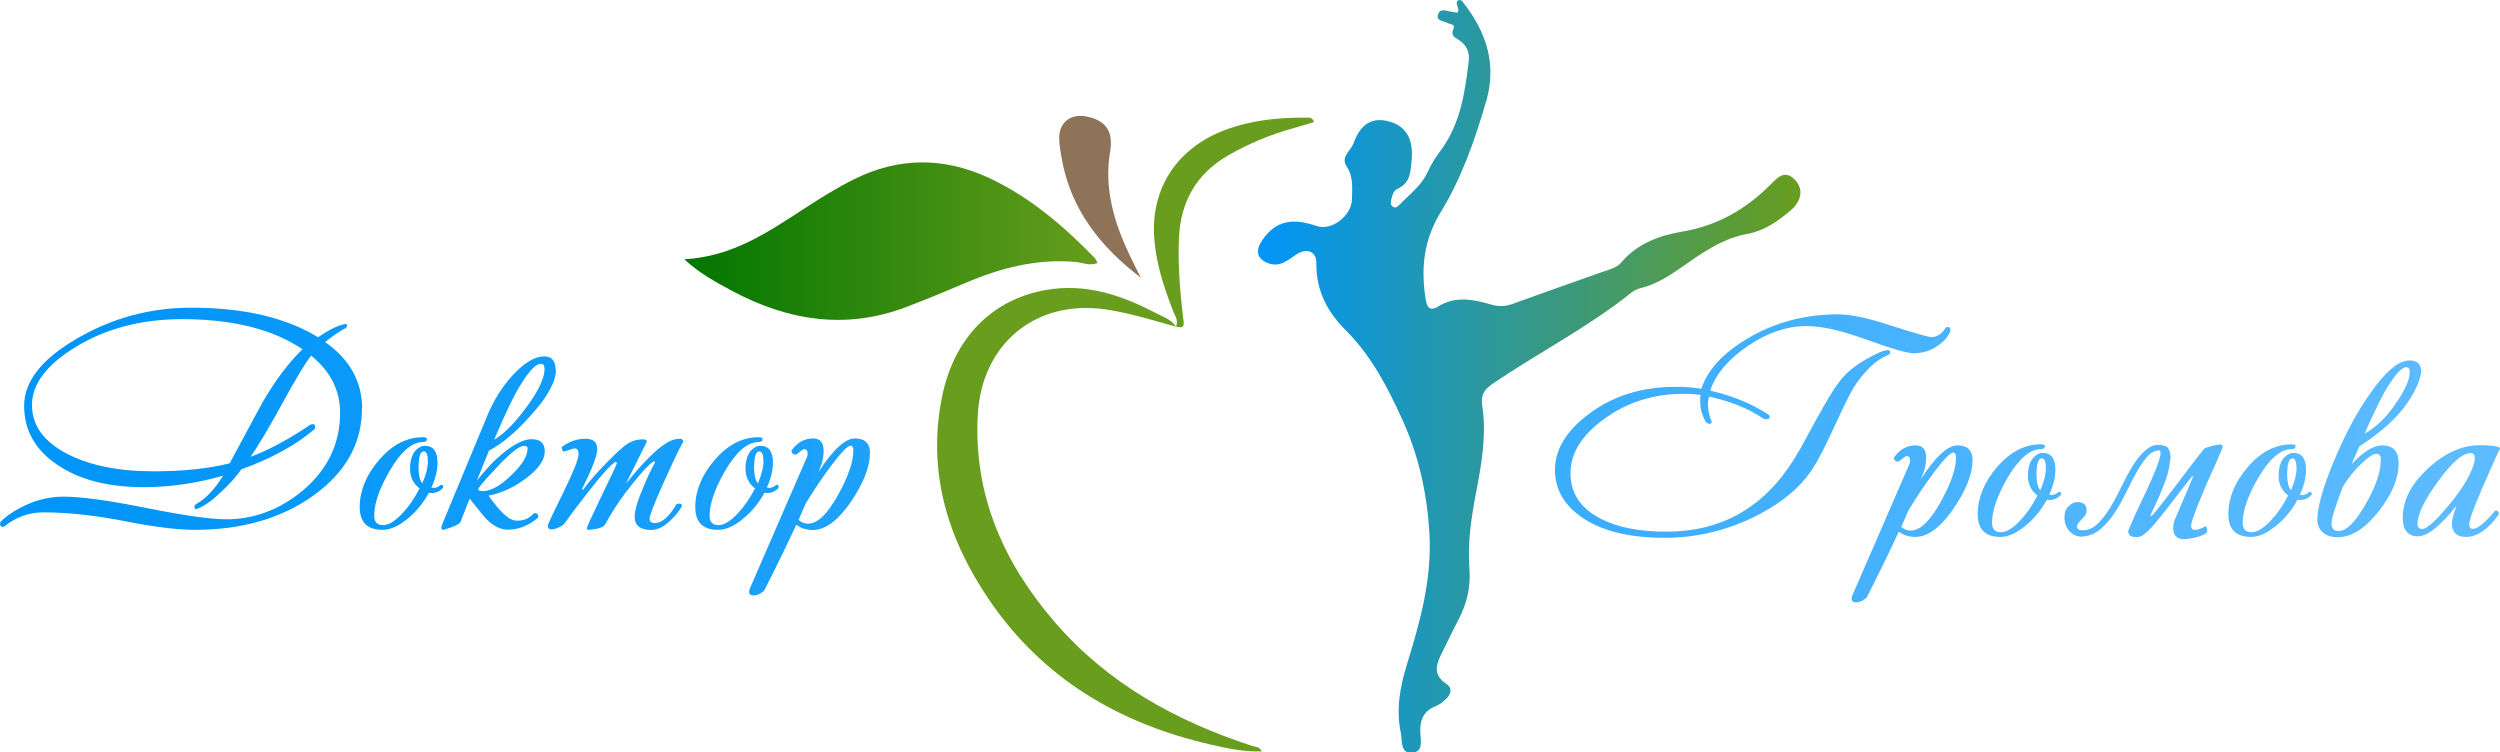 <?xml version="1.0" encoding="UTF-8"?> <svg xmlns="http://www.w3.org/2000/svg" xmlns:xlink="http://www.w3.org/1999/xlink" id="_Слой_2" data-name="Слой 2" viewBox="0 0 165.76 49.88"><defs><style> .cls-1 { fill: url(#_Безымянный_градиент_162-2); } .cls-1, .cls-2, .cls-3, .cls-4, .cls-5, .cls-6, .cls-7, .cls-8, .cls-9, .cls-10, .cls-11, .cls-12, .cls-13, .cls-14, .cls-15, .cls-16, .cls-17 { stroke-width: 0px; } .cls-2 { fill: url(#_Безымянный_градиент_162-3); } .cls-3 { fill: url(#_Безымянный_градиент_162-6); } .cls-4 { fill: url(#_Безымянный_градиент_162-8); } .cls-5 { fill: url(#_Безымянный_градиент_162-9); } .cls-6 { fill: url(#_Безымянный_градиент_162-7); } .cls-7 { fill: url(#_Безымянный_градиент_162-4); } .cls-8 { fill: url(#_Безымянный_градиент_162-5); } .cls-9 { fill: url(#_Безымянный_градиент_6); } .cls-9, .cls-10, .cls-15, .cls-16 { fill-rule: evenodd; } .cls-10 { fill: url(#_Безымянный_градиент_64); } .cls-11 { fill: url(#_Безымянный_градиент_162-10); } .cls-12 { fill: url(#_Безымянный_градиент_162-12); } .cls-13 { fill: url(#_Безымянный_градиент_162-13); } .cls-14 { fill: url(#_Безымянный_градиент_162-11); } .cls-15 { fill: #689d1d; } .cls-16 { fill: #8e7359; } .cls-17 { fill: url(#_Безымянный_градиент_162); } </style><linearGradient id="_Безымянный_градиент_162" data-name="Безымянный градиент 162" x1="6.02" y1="27.77" x2="162.55" y2="27.77" gradientUnits="userSpaceOnUse"><stop offset="0" stop-color="#0095f8"></stop><stop offset="1" stop-color="#5dbbff"></stop></linearGradient><linearGradient id="_Безымянный_градиент_162-2" data-name="Безымянный градиент 162" y1="32.07" y2="32.07" xlink:href="#_Безымянный_градиент_162"></linearGradient><linearGradient id="_Безымянный_градиент_162-3" data-name="Безымянный градиент 162" y1="29.38" y2="29.38" xlink:href="#_Безымянный_градиент_162"></linearGradient><linearGradient id="_Безымянный_градиент_162-4" data-name="Безымянный градиент 162" y1="32.11" y2="32.11" xlink:href="#_Безымянный_градиент_162"></linearGradient><linearGradient id="_Безымянный_градиент_162-5" data-name="Безымянный градиент 162" y1="32.07" y2="32.07" xlink:href="#_Безымянный_градиент_162"></linearGradient><linearGradient id="_Безымянный_градиент_162-6" data-name="Безымянный градиент 162" y1="34.27" y2="34.27" xlink:href="#_Безымянный_градиент_162"></linearGradient><linearGradient id="_Безымянный_градиент_162-7" data-name="Безымянный градиент 162" y1="28.25" y2="28.25" xlink:href="#_Безымянный_градиент_162"></linearGradient><linearGradient id="_Безымянный_градиент_162-8" data-name="Безымянный градиент 162" y1="34.73" y2="34.73" xlink:href="#_Безымянный_градиент_162"></linearGradient><linearGradient id="_Безымянный_градиент_162-9" data-name="Безымянный градиент 162" y1="32.53" y2="32.53" xlink:href="#_Безымянный_градиент_162"></linearGradient><linearGradient id="_Безымянный_градиент_162-10" data-name="Безымянный градиент 162" y1="32.6" y2="32.6" xlink:href="#_Безымянный_градиент_162"></linearGradient><linearGradient id="_Безымянный_градиент_162-11" data-name="Безымянный градиент 162" y1="32.53" y2="32.53" xlink:href="#_Безымянный_градиент_162"></linearGradient><linearGradient id="_Безымянный_градиент_162-12" data-name="Безымянный градиент 162" y1="29.74" y2="29.74" xlink:href="#_Безымянный_градиент_162"></linearGradient><linearGradient id="_Безымянный_градиент_162-13" data-name="Безымянный градиент 162" y1="32.56" y2="32.56" xlink:href="#_Безымянный_градиент_162"></linearGradient><linearGradient id="_Безымянный_градиент_6" data-name="Безымянный градиент 6" x1="83.42" y1="24.94" x2="119.4" y2="24.94" gradientUnits="userSpaceOnUse"><stop offset="0" stop-color="#0095f8"></stop><stop offset="1" stop-color="#689d1d"></stop></linearGradient><linearGradient id="_Безымянный_градиент_64" data-name="Безымянный градиент 64" x1="45.4" y1="15.97" x2="72.79" y2="15.97" gradientUnits="userSpaceOnUse"><stop offset="0" stop-color="#007600"></stop><stop offset="1" stop-color="#689d1d"></stop></linearGradient></defs><g id="_Слой_1-2" data-name="Слой 1"><g><path class="cls-17" d="m24,27.08c0,2.33-1.09,4.26-3.25,5.8-2.12,1.5-4.72,2.25-7.82,2.25-1.16,0-2.72-.19-4.67-.58-1.95-.38-3.75-.58-5.38-.58-.95,0-1.82.31-2.61.94-.09.04-.16.03-.22-.04-.05-.06-.06-.15-.02-.25.25-.3.69-.62,1.33-.96.92-.48,1.86-.73,2.84-.73,1.18,0,3.01.25,5.5.75,2.49.5,4.26.75,5.3.75,1.83,0,3.5-.62,5.02-1.86,1.69-1.4,2.53-3.14,2.53-5.21,0-1.48-.64-2.74-1.92-3.78-.37.46-.98,1.47-1.84,3.04-.94,1.72-1.67,2.95-2.18,3.67,1.2-.44,2.53-1.16,3.98-2.14.21-.07.31-.01.31.16,0,.04-.01.08-.04.14-1.24,1.06-2.86,1.95-4.86,2.67-.31.46-.75.94-1.29,1.45-.61.59-1.14.97-1.57,1.14-.17.07-.25.03-.25-.1,0-.08.05-.15.16-.21.63-.37,1.21-.99,1.74-1.86-1.76.51-3.53.76-5.29.76-2.31,0-4.2-.48-5.65-1.45-1.5-.99-2.25-2.31-2.25-3.94s1.18-3.13,3.55-4.49c2.33-1.35,4.84-2.02,7.53-2.02,3.46,0,6.27.65,8.41,1.96.76-.52,1.37-.82,1.84-.88.05.01.08.05.08.12-.01.07-.05.12-.1.16-.39.2-.84.5-1.35.92,1.63,1.15,2.45,2.62,2.45,4.41Zm-3.94-3.92c-1.97-1.33-4.63-2-7.98-2-2.72,0-5.09.63-7.12,1.88-1.9,1.18-2.84,2.44-2.84,3.8s.76,2.42,2.29,3.23c1.49.78,3.41,1.18,5.76,1.18,1.97,0,3.66-.18,5.06-.53.71-1.32,1.42-2.65,2.14-3.98.86-1.49,1.76-2.69,2.69-3.59Z"></path><path class="cls-1" d="m29.37,32.36c-.22.22-.47.33-.75.33-.04,0-.1,0-.18-.02-.38.69-.86,1.28-1.45,1.75-.59.48-1.13.71-1.63.71-1.01,0-1.51-.5-1.51-1.51,0-1.08.43-2.13,1.29-3.13.86-1,1.83-1.5,2.9-1.5.18,0,.27.04.27.12,0,.13-.09.2-.27.2-.73,0-1.47.64-2.21,1.92-.68,1.18-1.02,2.16-1.02,2.96,0,.42.2.63.59.63.35,0,.76-.24,1.23-.73.46-.48.86-1.05,1.19-1.71-.42-.31-.63-.75-.63-1.31,0-.5.11-.88.33-1.16.2-.23.41-.35.65-.35.56,0,.84.37.84,1.12,0,.52-.14,1.07-.41,1.65.09.01.14.02.16.02.16,0,.32-.07.49-.22.13.03.17.1.12.22Zm-1-1.76c0-.44-.09-.67-.27-.67-.24,0-.35.37-.35,1.1,0,.47.09.81.25,1.02.25-.58.37-1.06.37-1.45Z"></path><path class="cls-2" d="m36.86,24.53c0,.78-.56,1.8-1.69,3.04-.98,1.1-1.9,1.87-2.75,2.31-.25.63-.52,1.29-.8,1.98.55-.67.97-1.14,1.27-1.41.97-.89,1.75-1.33,2.35-1.33s.88.27.88.8c0,.58-.41,1.17-1.22,1.78-.81.61-1.65,1-2.51,1.16.75,1.06,1.33,1.61,1.76,1.65.48.05.88-.09,1.2-.43.03-.04.06-.06.1-.06.16,0,.24.07.24.22,0,.04-.02.08-.06.12-.61.51-1.27.76-1.96.76-.48,0-.97-.24-1.45-.73-.09-.09-.45-.54-1.08-1.33-.35.88-.55,1.38-.59,1.51-.05.17-.42.35-1.1.55-.08.03-.13.01-.16-.04-.04-.07-.03-.16.02-.29l3.06-7.37c.41-.95.95-1.81,1.65-2.57.76-.81,1.44-1.22,2.06-1.22.51,0,.76.3.76.9Zm-1.88,5.21c0-.12-.07-.18-.22-.18-.33,0-.93.47-1.8,1.41-.84.88-1.25,1.37-1.25,1.47,0,.08.11.12.33.12.51,0,1.13-.35,1.85-1.04.73-.69,1.09-1.29,1.09-1.78Zm1.12-5.31c0-.21-.08-.31-.23-.31-.33,0-.76.44-1.31,1.33-.42.64-1.02,1.88-1.8,3.71.63-.37,1.33-1.06,2.1-2.1.84-1.12,1.25-2,1.25-2.63Z"></path><path class="cls-7" d="m45.31,29.3s-.09.12-.28.49c-.27.55-.64,1.34-1.1,2.37-.58,1.29-.86,2.04-.86,2.23s.12.29.35.29c.47,0,.95-.42,1.43-1.25.24-.08.36-.04.37.12-.18.33-.43.64-.75.94-.44.43-.87.65-1.27.65-.75,0-1.12-.29-1.12-.88,0-.42.2-1.1.61-2.04.27-.65.52-1.17.74-1.55l-.06-.1c-.33.18-.96.88-1.9,2.1-.48.64-.93,1.34-1.35,2.1-.08.17-.39.29-.94.35-.18.03-.27,0-.27-.1,0-.07.3-.73.9-1.98.65-1.35,1.02-2.12,1.1-2.33l-.08-.1c-.31.17-.95.87-1.9,2.1-.61.78-1.11,1.44-1.49,1.98-.04.08-.16.17-.35.26-.2.1-.37.15-.53.15s-.24-.08-.24-.24c0-.09.36-.86,1.08-2.31.64-1.31.96-2.12.96-2.45,0-.25-.09-.37-.27-.37-.03,0-.25.07-.69.21-.05,0-.09-.04-.13-.13-.03-.08-.04-.15,0-.19.47-.35.99-.53,1.55-.53.52,0,.78.23.78.69,0,.42-.34,1.31-1.02,2.67l.08.02c.38-.52.9-1.12,1.57-1.8.67-.68,1.14-1.11,1.43-1.28.29-.18.61-.26.96-.26.18,0,.27.05.27.16,0-.01-.09.16-.27.53l-1.12,2.25c1.12-1.4,2.03-2.3,2.71-2.71.29-.18.58-.27.86-.27.16,0,.24.07.24.22Z"></path><path class="cls-8" d="m51.62,32.36c-.22.22-.47.33-.75.33-.04,0-.1,0-.18-.02-.38.69-.86,1.28-1.45,1.75-.59.48-1.13.71-1.63.71-1.01,0-1.51-.5-1.51-1.51,0-1.08.43-2.13,1.29-3.13.86-1,1.83-1.5,2.9-1.5.18,0,.27.04.27.12,0,.13-.09.2-.27.2-.73,0-1.47.64-2.22,1.92-.68,1.18-1.02,2.16-1.02,2.96,0,.42.2.63.59.63.35,0,.76-.24,1.23-.73.46-.48.86-1.05,1.19-1.71-.42-.31-.63-.75-.63-1.31,0-.5.11-.88.33-1.16.2-.23.41-.35.65-.35.56,0,.84.37.84,1.12,0,.52-.14,1.07-.41,1.65.09.01.14.02.16.02.16,0,.32-.07.49-.22.13.03.17.1.12.22Zm-1-1.76c0-.44-.09-.67-.27-.67-.24,0-.35.37-.35,1.1,0,.47.09.81.25,1.02.25-.58.37-1.06.37-1.45Z"></path><path class="cls-3" d="m57.68,30.04c0,.9-.41,1.95-1.21,3.16-.88,1.29-1.73,1.94-2.57,1.94-.44,0-.81-.12-1.1-.35-.55,1.19-1.25,2.63-2.1,4.31-.04.08-.14.16-.29.25-.16.08-.3.13-.43.13-.21,0-.31-.08-.31-.24,0-.05.01-.12.04-.2l3.78-8.7c.04-.09.06-.18.06-.25,0-.21-.08-.31-.24-.31-.05,0-.21.11-.47.33-.2.08-.32,0-.37-.22.38-.55.86-.82,1.45-.82.46,0,.69.27.69.82,0,.47-.12.95-.37,1.45.98-1.52,1.8-2.27,2.45-2.27s1,.33,1,.98Zm-1.1-.16c0-.22-.06-.33-.18-.33-.2,0-.63.45-1.31,1.35-.6.81-1.16,1.64-1.67,2.49-.16.37-.31.72-.47,1.08.18.17.39.25.63.25.63,0,1.3-.65,2.02-1.96.65-1.19.98-2.15.98-2.88Z"></path></g><g><path class="cls-6" d="m113.01,26.21c-.35-.04-.62-.06-.81-.08-.19-.01-.38-.02-.56-.02-2,0-3.77.56-5.31,1.69-1.46,1.07-2.2,2.26-2.2,3.57s.65,2.32,1.96,3c1.11.59,2.58.88,4.41.88,3.67,0,6.51-1.63,8.51-4.9l.43-.73c.25-.46.5-.91.74-1.36.25-.45.5-.9.76-1.36.5-.89.93-1.53,1.29-1.92.43-.47,1-.9,1.71-1.27.5-.29.88-.45,1.14-.49.17-.01.25.03.25.12,0,.12-.09.2-.25.25-.65.27-1.32.89-2,1.84-.22.31-.54.9-.94,1.76-.31.67-.57,1.2-.75,1.6-.19.4-.32.66-.38.79l-.39.75c-.29.55-.58.99-.86,1.33-.81,1.02-1.99,1.9-3.53,2.65-1.87.9-3.82,1.35-5.86,1.35-2.23,0-4.01-.41-5.31-1.24-1.31-.84-1.96-1.93-1.96-3.27s.76-2.6,2.27-3.72c1.59-1.19,3.5-1.78,5.72-1.78.3,0,.6,0,.9.03.3.02.59.06.88.11,1.71.33,3.19.9,4.43,1.73.03.05.04.09.04.12,0,.1-.08.16-.24.16-.04,0-.1-.01-.18-.04-1.03-.71-2.34-1.22-3.92-1.53Zm.41-.35c-.12.46-.18.77-.18.94,0,.37.08.75.25,1.14.01.09-.02.14-.1.16-.08.01-.17-.02-.27-.1-.26-.44-.39-.89-.39-1.35v-.19c0-.06,0-.12.02-.19l.06-.51c.42-1.24,1.42-2.34,3.02-3.29,1.79-1.08,3.81-1.63,6.06-1.63.82,0,2,.25,3.53.76,1.57.5,2.44.75,2.63.75.38,0,.7-.21.96-.63.09-.05.17-.06.23-.02.08.07.1.16.06.29-.14.34-.39.63-.75.88-.48.37-1.04.55-1.67.55-.43,0-1.47-.3-3.12-.9-1.63-.6-2.96-.9-3.98-.9-1.31,0-2.6.44-3.88,1.31-1.29.88-2.12,1.85-2.49,2.92Z"></path><path class="cls-4" d="m130.79,30.5c0,.9-.41,1.95-1.22,3.16-.88,1.29-1.73,1.94-2.57,1.94-.44,0-.81-.12-1.1-.35-.55,1.19-1.25,2.63-2.1,4.31-.04.08-.14.16-.29.25-.16.08-.3.13-.43.13-.21,0-.31-.08-.31-.24,0-.05.01-.12.04-.2l3.78-8.7c.04-.09.06-.18.06-.25,0-.21-.08-.31-.24-.31-.05,0-.21.11-.47.33-.2.08-.32,0-.37-.22.38-.55.86-.82,1.45-.82.46,0,.69.27.69.82,0,.47-.12.95-.37,1.45.98-1.52,1.8-2.27,2.45-2.27s1,.33,1,.98Zm-1.1-.16c0-.22-.06-.33-.18-.33-.2,0-.63.45-1.31,1.35-.6.81-1.16,1.64-1.67,2.49-.16.37-.31.73-.47,1.08.18.17.39.25.63.25.63,0,1.3-.65,2.02-1.96.65-1.19.98-2.15.98-2.88Z"></path><path class="cls-5" d="m136.65,32.82c-.22.22-.47.33-.75.33-.04,0-.1,0-.18-.02-.38.69-.86,1.28-1.45,1.75-.59.48-1.13.72-1.63.72-1.01,0-1.51-.5-1.51-1.51,0-1.08.43-2.13,1.29-3.13.86-1,1.83-1.5,2.9-1.5.18,0,.27.04.27.12,0,.13-.09.2-.27.2-.73,0-1.47.64-2.22,1.92-.68,1.18-1.02,2.16-1.02,2.96,0,.42.2.63.59.63.35,0,.76-.24,1.23-.73.46-.48.86-1.05,1.19-1.71-.42-.31-.63-.75-.63-1.31,0-.5.11-.88.33-1.16.2-.23.41-.35.65-.35.56,0,.84.37.84,1.12,0,.52-.14,1.07-.41,1.65.09.01.14.02.16.02.16,0,.32-.07.49-.22.13.03.17.1.12.22Zm-1-1.76c0-.44-.09-.67-.27-.67-.24,0-.35.37-.35,1.1,0,.47.08.81.25,1.02.25-.58.37-1.06.37-1.45Z"></path><path class="cls-11" d="m143.88,30.48c0,.38-.11.87-.33,1.47-.22.6-.54,1.33-.96,2.2l.06.08c.08-.08.21-.23.38-.45.18-.22.38-.48.61-.77.23-.29.47-.61.73-.95.25-.34.5-.66.73-.97.23-.31.44-.58.63-.82.19-.24.33-.41.42-.52.03-.03.09-.06.19-.09.1-.03.21-.06.32-.09.12-.03.23-.05.33-.07.1-.02.18-.03.22-.03.1,0,.16.05.16.14,0,.05-.04.16-.11.32s-.16.37-.27.63c-.11.25-.24.54-.38.85-.14.31-.29.64-.43.98-.6,1.41-.9,2.23-.9,2.45,0,.2.08.29.24.29.18,0,.42-.08.73-.24.03,0,.05.03.07.1.02.07.03.13.03.2,0,.09-.07.17-.22.25-.14.07-.31.13-.49.18-.18.05-.36.08-.52.1-.16.02-.26.03-.3.03-.48,0-.73-.25-.73-.74,0-.16.03-.33.1-.53l1.24-2.92-.1.04c-.42.52-.81,1.03-1.18,1.51-.37.48-.7.91-1,1.28-.3.37-.57.67-.81.89s-.44.33-.6.33c-.38,0-.57-.07-.57-.22,0,.01-.02,0-.05-.05-.03-.05-.02-.15.05-.3.25-.59.51-1.17.79-1.75.28-.58.53-1.11.74-1.6.21-.48.37-.89.47-1.22.1-.33.11-.53.02-.61-.3,0-.57.14-.81.41-.24.27-.48.62-.71,1.03s-.46.86-.7,1.35c-.24.49-.49.95-.77,1.37-.28.42-.6.78-.95,1.08-.35.29-.76.45-1.22.48-.33,0-.6-.12-.82-.37-.22-.25-.33-.55-.33-.9,0-.33.09-.58.28-.75.19-.18.39-.27.6-.27.39,0,.59.19.59.57,0,.14-.05.27-.15.38-.1.11-.2.22-.29.32-.1.1-.16.21-.2.3-.03.1.02.19.17.28.42.07.79-.05,1.13-.35.33-.3.64-.69.92-1.16.28-.47.55-.98.81-1.52.26-.54.54-1.03.82-1.46.29-.43.6-.75.93-.97.33-.22.72-.24,1.17-.07.12.13.19.26.22.39.03.13.04.29.04.47Z"></path><path class="cls-14" d="m153.27,32.82c-.22.22-.47.33-.75.33-.04,0-.1,0-.18-.02-.38.69-.86,1.28-1.45,1.75-.59.48-1.13.72-1.63.72-1.01,0-1.51-.5-1.51-1.51,0-1.08.43-2.13,1.29-3.13.86-1,1.83-1.5,2.9-1.5.18,0,.27.04.27.12,0,.13-.09.2-.27.2-.73,0-1.47.64-2.22,1.92-.68,1.18-1.02,2.16-1.02,2.96,0,.42.2.63.59.63.35,0,.76-.24,1.23-.73.46-.48.86-1.05,1.19-1.71-.42-.31-.63-.75-.63-1.31,0-.5.11-.88.33-1.16.2-.23.41-.35.65-.35.56,0,.84.37.84,1.12,0,.52-.14,1.07-.41,1.65.09.01.14.02.16.02.16,0,.32-.07.49-.22.13.03.17.1.12.22Zm-1-1.76c0-.44-.09-.67-.27-.67-.24,0-.35.37-.35,1.1,0,.47.08.81.25,1.02.25-.58.37-1.06.37-1.45Z"></path><path class="cls-12" d="m160.53,24.58c0,.29-.12.68-.35,1.18-.29.6-.68,1.18-1.18,1.74-.63.69-1.48,1.39-2.57,2.1-.17.39-.34.78-.51,1.18.78-.84,1.46-1.25,2.02-1.25.73,0,1.1.39,1.1,1.18,0,1.01-.44,2.06-1.31,3.18-.91,1.15-1.82,1.73-2.73,1.73-.43,0-.76-.11-1-.33-.24-.22-.35-.5-.35-.82,0-.84.36-2.12,1.08-3.86.72-1.74,1.52-3.24,2.41-4.51,1.02-1.46,1.89-2.2,2.61-2.2.52,0,.78.23.78.71Zm-2.67,5.9c0-.26-.1-.39-.31-.39-.2,0-.52.21-.96.63-.48.46-.9.97-1.25,1.55-.5,1.31-.75,2.12-.75,2.43,0,.34.16.51.47.51.52,0,1.12-.6,1.8-1.8.67-1.16,1-2.14,1-2.92Zm1.92-5.82c0-.21-.09-.31-.25-.31-.21,0-.51.27-.89.8-.39.54-.76,1.21-1.13,2.02-.2.41-.44.93-.73,1.59.73-.43,1.36-1.01,1.88-1.74.75-1.03,1.12-1.82,1.12-2.35Z"></path><path class="cls-13" d="m165.76,29.74s-.04.12-.12.24c-.03.04-.37.82-1.04,2.35-.59,1.35-.88,2.16-.88,2.45,0,.2.08.29.24.29.3,0,.8-.4,1.49-1.22.05-.01.11,0,.17.06.06.05.08.11.07.18-.71,1.01-1.44,1.51-2.2,1.51-.61,0-.92-.31-.92-.92,0-.21.1-.59.31-1.16-1.07,1.36-1.93,2.04-2.57,2.04s-1-.41-1-1.24c0-1.15.57-2.25,1.71-3.29,1.1-1.01,2.23-1.51,3.39-1.51.59,0,1.01.04,1.27.12.05.03.08.06.08.1Zm-1.67.65c0-.23-.09-.35-.27-.35-.54,0-1.26.63-2.17,1.88-.91,1.25-1.36,2.19-1.36,2.8,0,.24.1.35.31.35.34,0,1.03-.65,2.06-1.94.47-.6.83-1.14,1.07-1.63s.36-.86.36-1.12Z"></path></g><path class="cls-9" d="m96.65.81c.15-.3-.18-.5-.02-.75.21-.16.33.03.43.16,1.48,1.92,2.19,4.02,1.49,6.46-.75,2.57-1.63,5.11-3.02,7.38-1.16,1.89-1.33,3.79-.99,5.86.09.56.37.68.8.41,1.17-.74,2.37-.47,3.56-.13.49.14.92.12,1.39-.05,2-.73,4.01-1.43,6.01-2.14.42-.15.89-.25,1.19-.6,1.07-1.27,2.54-1.8,4.09-2.06,2.28-.39,4.15-1.46,5.77-3.07.43-.42.96-1.1,1.66-.36.58.6.46,1.39-.29,2.04-.83.71-1.77,1.35-2.82,1.54-1.77.32-3.12,1.33-4.52,2.3-.79.55-1.6,1.05-2.55,1.29-.23.06-.47.15-.65.3-2.88,2.32-6.19,3.99-9.23,6.07-.55.38-.78.74-.67,1.46.3,1.95-.06,3.89-.42,5.8-.32,1.66-.56,3.31-.43,5,.09,1.21-.17,2.31-.73,3.37-.37.69-.69,1.4-1.04,2.09-.4.79-.74,1.53.26,2.18.36.23.31.64,0,.94-.21.21-.45.41-.72.52-.79.31-1.05.87-1.03,1.69.01.52.25,1.34-.54,1.4-.8.06-.65-.8-.75-1.31-.32-1.55-.07-3.01.41-4.56.87-2.83,1.68-5.67,1.48-8.79-.17-2.65-.73-5.11-1.8-7.45-.97-2.13-2.05-4.22-3.77-5.93-1.18-1.17-1.95-2.63-1.92-4.41.01-.8-.63-1.03-1.29-.61-.59.37-1.12.93-1.96.58-.72-.3-.78-.84-.36-1.47.95-1.42,2.14-1.48,3.61-.98,1.03.36,2.34-.69,2.36-1.77.01-.74.11-1.49-.35-2.17-.42-.63.27-1.04.45-1.53.48-1.33,1.27-1.76,2.38-1.45,1.12.31,1.6,1.18,1.48,2.52-.07.79-.07,1.56-.96,1.95-.24.11-.33.42-.39.69-.04.18-.07.38.11.49.19.13.34-.04.46-.16.66-.69,1.45-1.25,1.85-2.17.23-.52.56-1,.89-1.45,1.27-1.74,1.57-3.78,1.82-5.83.08-.62-.12-1.11-.67-1.46-.23-.15-.54-.28-.35-.7.17-.37-.23-.32-.4-.42-.25-.15-.78-.11-.6-.59.15-.41.56-.19.87-.15.12.02.24.03.41.06Z"></path><path class="cls-10" d="m45.4,17.19c3.19-.19,5.52-1.8,7.88-3.33,1.08-.7,2.17-1.39,3.32-1.96,2.99-1.5,6-1.49,9-.09,2.69,1.26,4.92,3.17,6.98,5.29.08.08.11.19.19.34-.53.21-.99-.03-1.44-.07-2.58-.23-4.99.39-7.34,1.4-1.29.55-2.6,1.09-3.91,1.59-4.04,1.53-7.89.89-11.59-1.1-1.02-.55-2.04-1.09-3.1-2.05Z"></path><path class="cls-15" d="m77.97,21.66c-1.56-.43-3.09-.92-4.71-1.15-4.63-.65-8.18,2.31-8.43,7.01-.28,5.32,1.71,9.78,5.09,13.71,3.51,4.08,8.03,6.57,13.08,8.22.21.07.49.04.67.37-1.2.04-2.32-.2-3.43-.46-6.04-1.39-11.09-4.36-14.63-9.55-2.79-4.08-4.16-8.55-3.14-13.54.78-3.83,3.27-6.42,6.91-7.05,2.56-.44,4.93.32,7.18,1.5.49.26,1.07.43,1.41.93h0Z"></path><path class="cls-15" d="m77.96,21.67c.21-.42-.07-.75-.2-1.1-.59-1.54-1.11-3.11-1.23-4.77-.24-3.29,1.49-5.97,4.69-7.18,1.76-.66,3.61-.84,5.47-.82.14,0,.31-.02.44.29-.47.14-.94.29-1.41.42-1.51.42-2.95,1.02-4.3,1.8-2.09,1.21-3.14,3.06-3.25,5.45-.08,1.77.07,3.53.27,5.28.04.34.21.82-.48.6h0Z"></path><path class="cls-16" d="m75.64,18.41c-2.67-2.03-4.66-4.53-5.25-7.93-.08-.47-.17-.95-.16-1.42.03-.96.77-1.51,1.72-1.35,1.36.23,1.88.99,1.66,2.32-.42,2.44.25,4.69,1.28,6.87.24.51.5,1.01.76,1.52Z"></path></g></svg> 